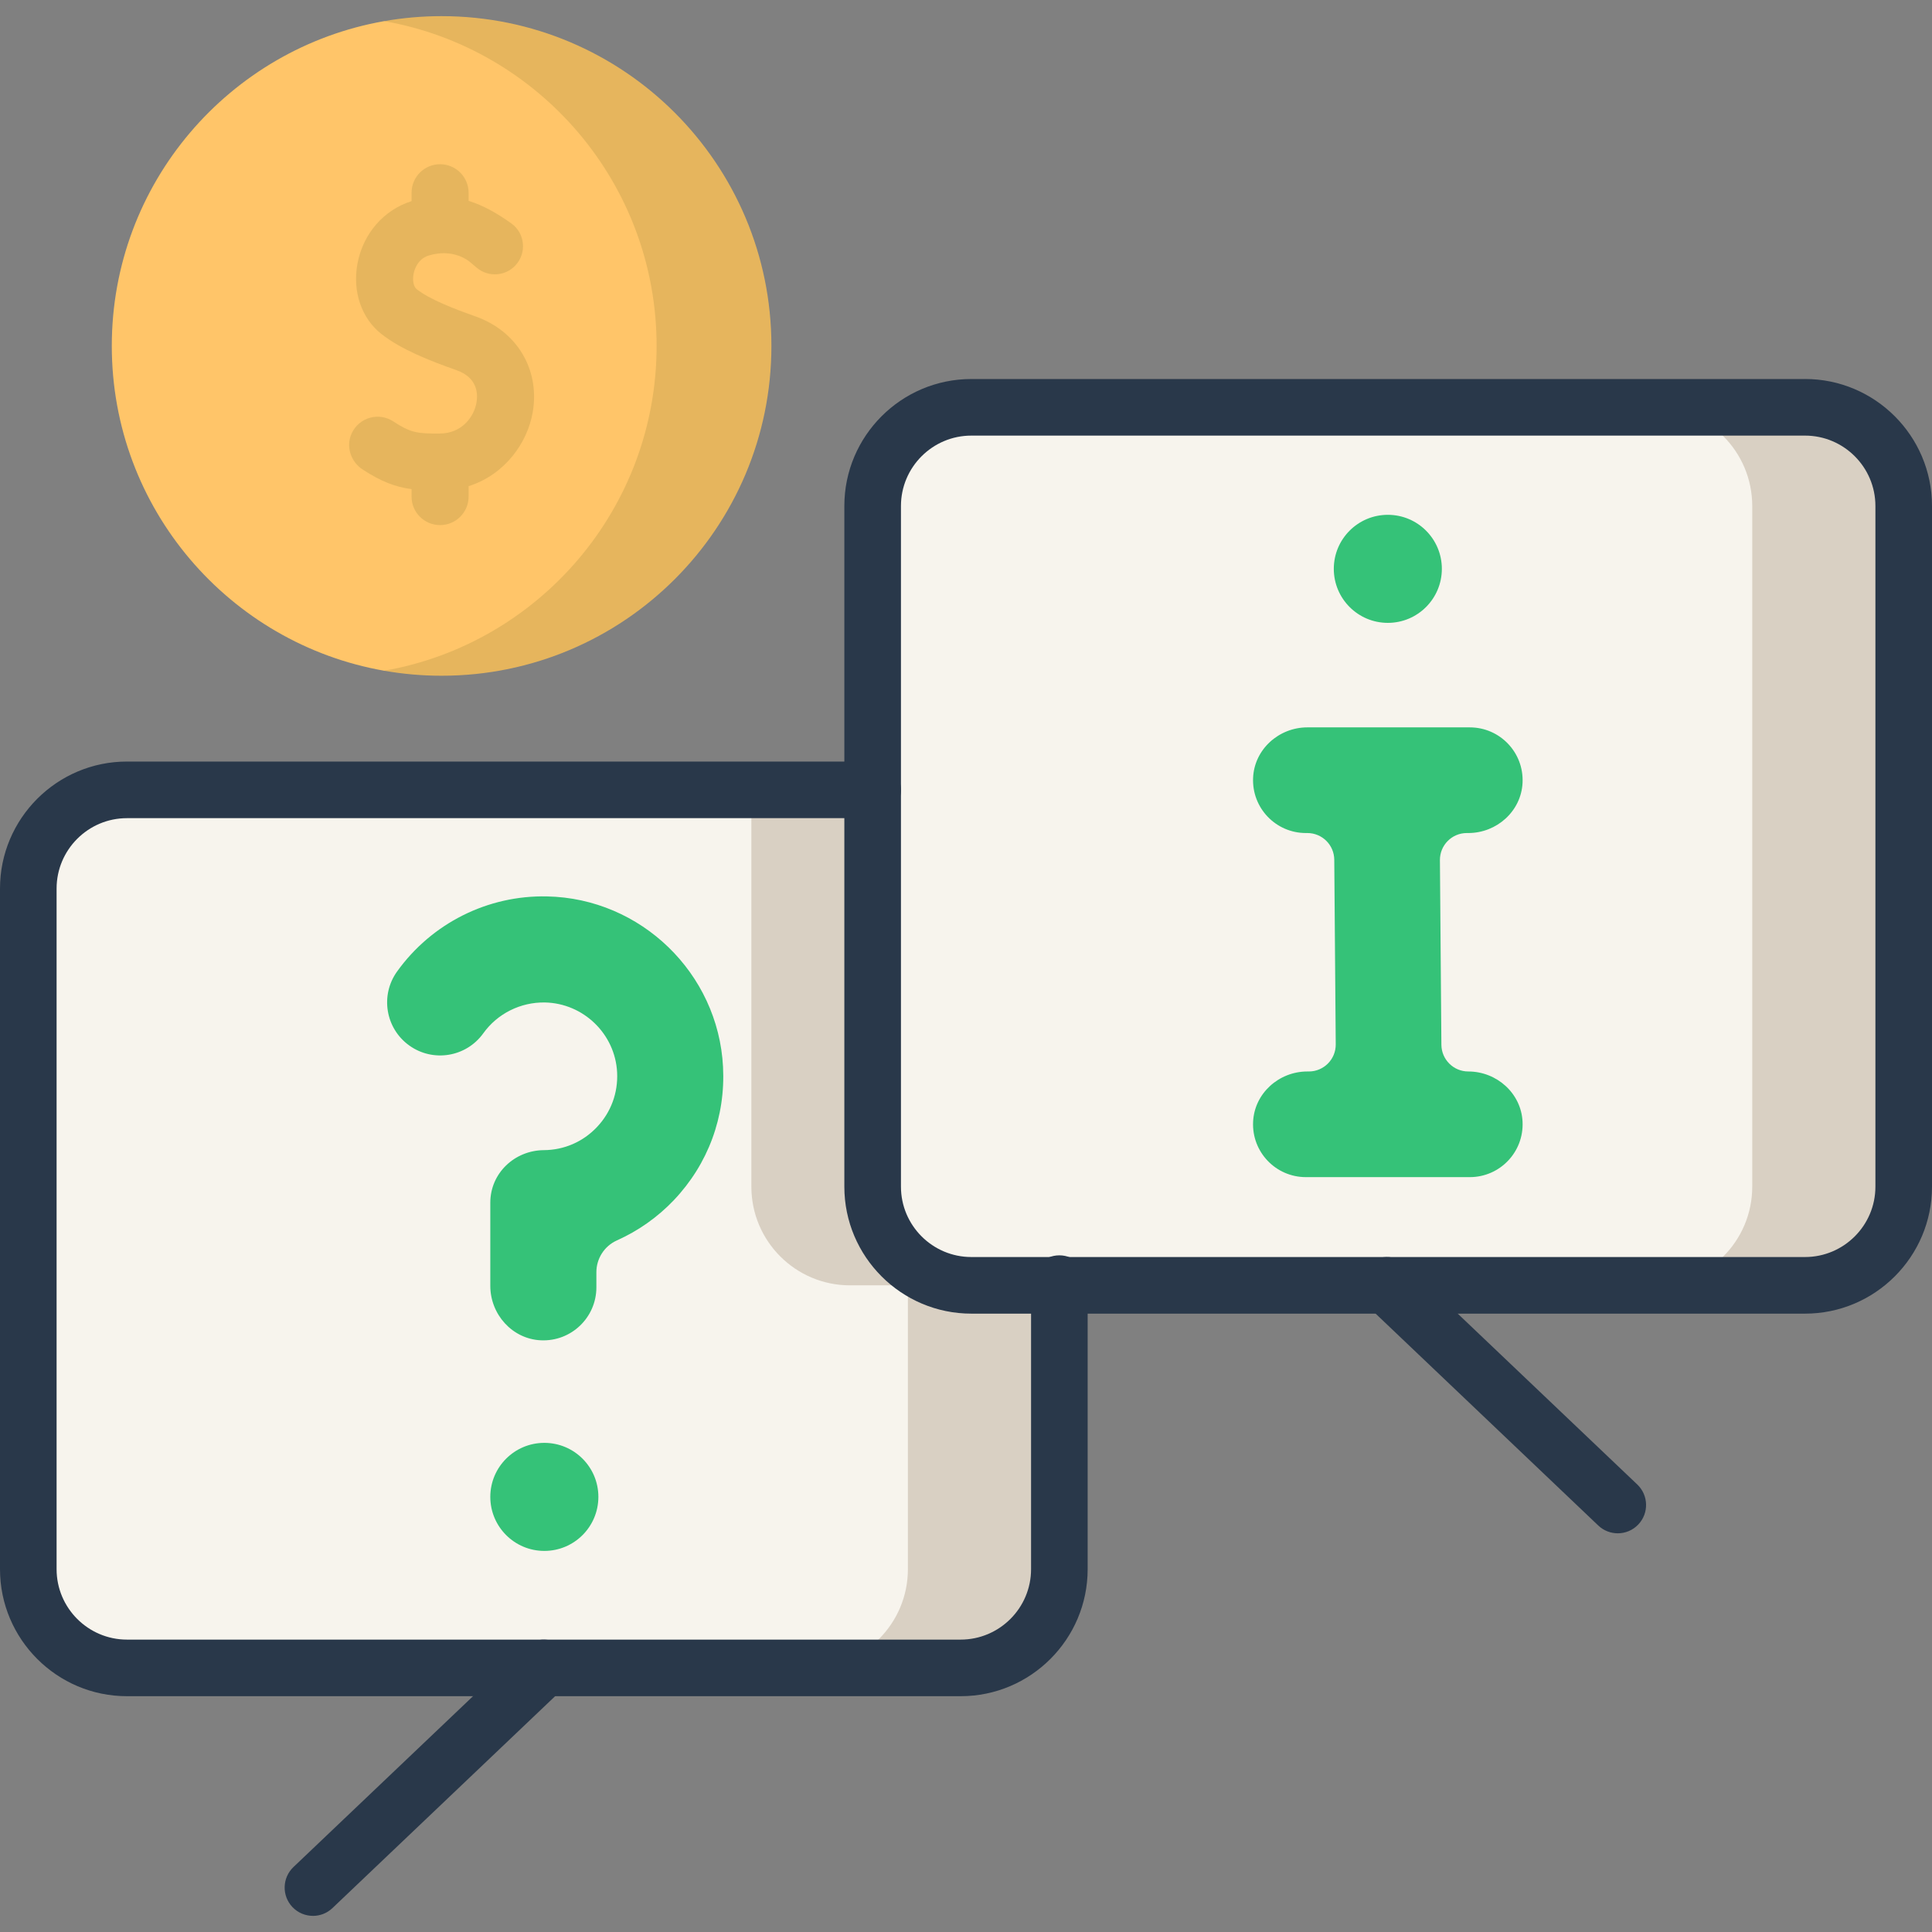 <?xml version="1.0" encoding="utf-8"?>
<svg xmlns="http://www.w3.org/2000/svg" width="96" height="96" viewBox="0 0 96 96" fill="none">
<rect x="0" y="0" width="96" height="96" fill="#808080" stroke="none"/>
<g clip-path="url(#clip0_935_1554)">
<path d="M52.639 44.152V77.972C52.639 80.681 50.443 82.877 47.734 82.877H6.309C3.602 82.877 1.406 80.681 1.406 77.972V44.152C1.406 41.443 3.602 39.247 6.309 39.247H47.734C50.443 39.247 52.639 41.443 52.639 44.152Z" fill="#F7F4ED"/>
<path d="M52.639 44.152V63.868H42.238C39.531 63.868 37.335 61.672 37.335 58.963V39.247H47.734C50.443 39.247 52.639 41.443 52.639 44.152Z" fill="#D9D0C3"/>
<path d="M47.734 39.247H40.209C42.917 39.247 45.113 41.443 45.113 44.151V77.972C45.113 80.681 42.917 82.876 40.209 82.876H47.734C50.443 82.876 52.638 80.681 52.638 77.972V44.152C52.638 41.443 50.443 39.248 47.734 39.248V39.247Z" fill="#D9D0C3"/>
<path d="M89.69 63.867H48.266C45.557 63.867 43.362 61.672 43.362 58.964V25.143C43.362 22.434 45.557 20.239 48.266 20.239H89.69C92.398 20.239 94.594 22.434 94.594 25.143V58.964C94.594 61.672 92.398 63.867 89.69 63.867Z" fill="#F7F4ED"/>
<path d="M89.69 20.239H82.164C84.872 20.239 87.068 22.434 87.068 25.143V58.964C87.068 61.672 84.872 63.867 82.164 63.867H89.69C92.398 63.867 94.594 61.672 94.594 58.964V25.143C94.594 22.434 92.398 20.239 89.69 20.239Z" fill="#D9D0C3"/>
<path d="M26.872 66.599C25.454 66.532 24.363 65.312 24.363 63.892V59.761C24.363 58.299 25.564 57.161 27.026 57.15C28.031 57.143 28.966 56.738 29.66 56.006C30.36 55.269 30.716 54.301 30.664 53.282C30.565 51.374 28.989 49.85 27.076 49.812C25.866 49.793 24.72 50.361 24.014 51.345C23.165 52.528 21.518 52.799 20.336 51.95C19.153 51.102 18.882 49.456 19.731 48.273C21.45 45.877 24.235 44.477 27.182 44.542C31.845 44.636 35.686 48.355 35.927 53.009C36.056 55.486 35.188 57.84 33.483 59.635C32.674 60.486 31.708 61.163 30.652 61.636C30.031 61.915 29.634 62.535 29.634 63.215V63.967C29.634 65.464 28.385 66.67 26.872 66.599Z" fill="#35C278"/>
<path d="M72.959 53.241C72.225 53.241 71.629 52.649 71.622 51.915L71.549 42.74C71.543 41.998 72.143 41.393 72.885 41.393H72.959C74.373 41.393 75.589 40.307 75.655 38.895C75.726 37.387 74.525 36.143 73.033 36.143H64.962C63.548 36.143 62.332 37.23 62.266 38.641C62.195 40.149 63.396 41.393 64.888 41.393H64.962C65.696 41.393 66.293 41.985 66.299 42.719L66.372 51.894C66.378 52.636 65.778 53.241 65.035 53.241H64.962C63.548 53.241 62.332 54.327 62.266 55.739C62.195 57.247 63.396 58.491 64.888 58.491H73.033C74.525 58.491 75.726 57.247 75.655 55.739C75.589 54.327 74.373 53.241 72.959 53.241H72.959Z" fill="#35C278"/>
<path d="M27.048 77.064C25.565 77.064 24.363 75.862 24.363 74.379C24.363 72.897 25.565 71.695 27.048 71.695C28.531 71.695 29.733 72.897 29.733 74.379C29.733 75.862 28.531 77.064 27.048 77.064Z" fill="#35C278"/>
<path d="M68.961 30.95C67.478 30.95 66.276 29.748 66.276 28.265C66.276 26.783 67.478 25.581 68.961 25.581C70.443 25.581 71.645 26.783 71.645 28.265C71.645 29.748 70.443 30.95 68.961 30.95Z" fill="#35C278"/>
<path d="M47.734 84.283H6.309C2.83 84.283 0 81.451 0 77.972V44.152C0 40.672 2.83 37.841 6.309 37.841H43.361C44.138 37.841 44.768 38.47 44.768 39.247C44.768 40.024 44.138 40.654 43.361 40.654H6.309C4.381 40.654 2.812 42.223 2.812 44.153V77.972C2.812 79.901 4.381 81.471 6.309 81.471H47.734C49.663 81.471 51.233 79.901 51.233 77.972V63.784C51.233 63.007 51.862 62.377 52.639 62.377C53.416 62.377 54.045 63.007 54.045 63.784V77.972C54.045 81.452 51.214 84.283 47.734 84.283L47.734 84.283Z" fill="#29384A"/>
<path d="M15.551 95.198C15.179 95.198 14.808 95.052 14.532 94.762C13.996 94.199 14.019 93.309 14.581 92.773L26.053 81.858C26.615 81.323 27.506 81.344 28.041 81.907C28.576 82.47 28.554 83.36 27.992 83.895L16.52 94.811C16.248 95.07 15.899 95.199 15.551 95.199V95.198Z" fill="#29384A"/>
<path d="M89.69 18.833H48.266C44.786 18.833 41.955 21.663 41.955 25.143V58.964C41.955 62.443 44.786 65.274 48.266 65.274H89.69C93.169 65.274 96 62.443 96 58.964V25.143C96 21.663 93.169 18.832 89.69 18.832V18.833ZM93.188 58.964C93.188 60.892 91.619 62.461 89.69 62.461H48.266C46.337 62.461 44.768 60.892 44.768 58.964V25.143C44.768 23.214 46.337 21.645 48.266 21.645H89.69C91.619 21.645 93.188 23.214 93.188 25.143V58.964Z" fill="#29384A"/>
<path d="M80.387 76.189C80.038 76.189 79.689 76.061 79.417 75.802L67.946 64.886C67.383 64.351 67.361 63.461 67.896 62.898C68.432 62.335 69.322 62.314 69.884 62.848L81.356 73.764C81.918 74.299 81.941 75.19 81.405 75.752C81.129 76.043 80.758 76.189 80.386 76.189L80.387 76.189Z" fill="#29384A"/>
<path d="M35.457 17.189C35.457 28.762 22.048 33.329 22.048 33.329H19.091C11.4 31.98 5.555 25.267 5.555 17.189C5.555 9.112 11.4 2.4 19.091 1.05H21.546C21.546 1.05 35.457 4.795 35.457 17.189H35.457Z" fill="#FFC569"/>
<path d="M21.943 0.802C20.97 0.802 20.017 0.887 19.091 1.05C26.781 2.4 32.626 9.112 32.626 17.189C32.626 25.267 26.781 31.979 19.091 33.329C20.017 33.492 20.97 33.577 21.943 33.577C30.994 33.577 38.331 26.24 38.331 17.189C38.331 8.139 30.994 0.802 21.943 0.802Z" fill="#E6B55D"/>
<path d="M23.63 15.723C22.551 15.341 21.359 14.882 20.703 14.368C20.552 14.249 20.488 13.94 20.549 13.615C20.581 13.443 20.732 12.868 21.308 12.695C22.499 12.336 23.256 12.938 23.338 13.007L23.689 13.303C24.26 13.785 25.11 13.732 25.617 13.182C26.183 12.569 26.091 11.593 25.413 11.105C24.694 10.587 23.995 10.202 23.285 9.98V9.578C23.285 8.795 22.65 8.16 21.867 8.16C21.084 8.16 20.45 8.795 20.45 9.578V9.995C19.07 10.427 18.043 11.609 17.764 13.09C17.503 14.473 17.959 15.817 18.954 16.598C19.93 17.363 21.323 17.914 22.684 18.395C23.722 18.761 23.752 19.555 23.678 19.994C23.554 20.735 22.931 21.535 21.858 21.542C20.72 21.552 20.396 21.498 19.539 20.938C18.831 20.474 17.86 20.727 17.482 21.518C17.171 22.168 17.422 22.943 18.026 23.334C18.943 23.929 19.64 24.196 20.45 24.306V24.675C20.45 25.458 21.084 26.092 21.867 26.092C22.65 26.092 23.285 25.458 23.285 24.675V24.158C25.07 23.594 26.212 22.019 26.474 20.465C26.828 18.355 25.686 16.45 23.629 15.723L23.63 15.723Z" fill="#E6B55D"/>
</g>
<defs>
<clipPath id="clip0_935_1554">
<rect width="96" height="96" fill="white"/>
</clipPath>
</defs>
</svg>